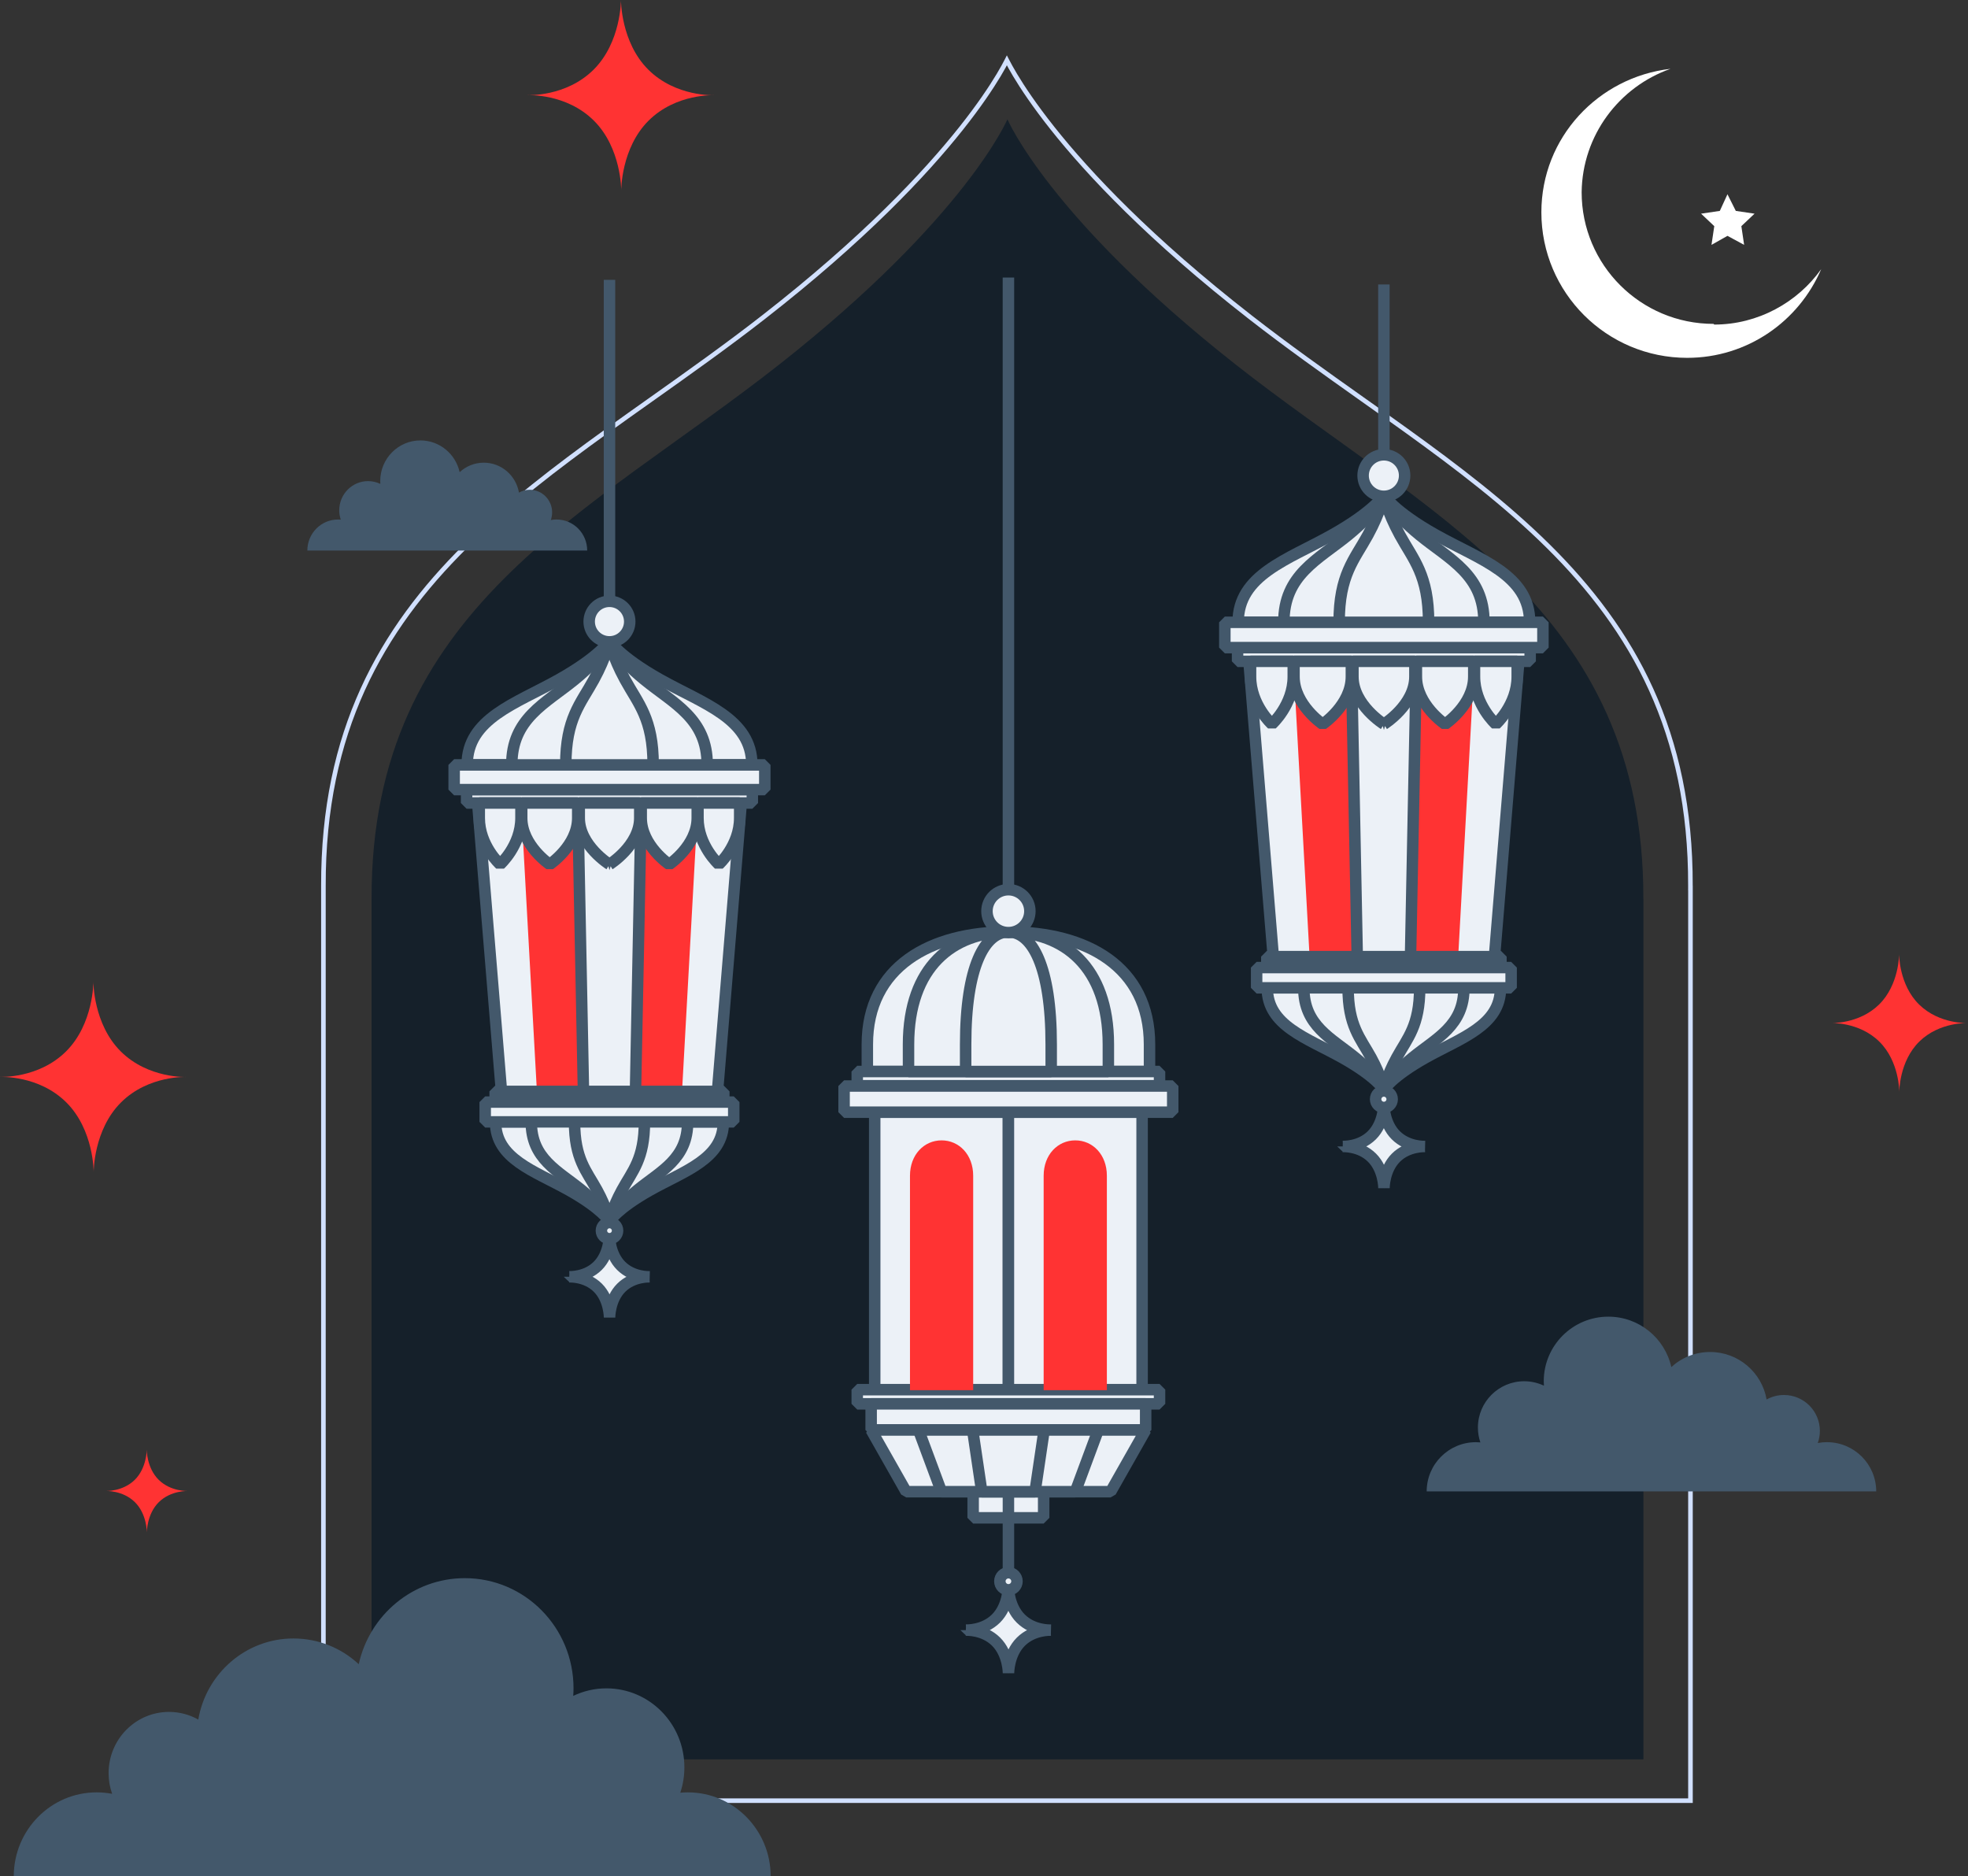 <svg width="429" height="409" viewBox="0 0 429 409" fill="none" xmlns="http://www.w3.org/2000/svg">
<rect x="0" y="0" width="429" height="409" fill="#333333" stroke="none"/>
<path d="M358.231 195.917C358.395 132.511 310.841 112.165 269.099 79.255C228.655 47.366 219.608 26 219.608 26C219.608 26 210.562 47.359 170.118 79.255C128.39 112.165 80.837 132.511 81 195.917L81 383.502H358.239V195.917H358.231Z" fill="#15202A"/>
<path d="M368.492 193.084L368.491 193.586H368.5V392.5H70.501L70.501 193.086L70.501 193.084C70.413 159.454 83.12 137.263 101.467 119.088C110.65 109.991 121.248 101.899 132.378 93.882C135.575 91.579 138.817 89.28 142.082 86.966C150.171 81.233 158.398 75.403 166.421 69.15C188.259 52.132 201.631 37.915 209.549 27.941C213.508 22.955 216.104 19.029 217.711 16.345C218.515 15.003 219.072 13.971 219.429 13.272C219.449 13.232 219.469 13.193 219.488 13.156C219.507 13.194 219.527 13.232 219.547 13.272C219.904 13.971 220.461 15.003 221.265 16.346C222.873 19.031 225.468 22.957 229.427 27.944C237.345 37.919 250.718 52.136 272.556 69.15L272.863 68.756L272.556 69.15C280.577 75.4 288.802 81.228 296.889 86.958C300.159 89.275 303.406 91.576 306.608 93.882C317.74 101.899 328.339 109.991 337.524 119.088C355.873 137.263 368.58 159.454 368.492 193.084Z" stroke="#D1E0FF"/>
<path d="M132.861 135.49V61" stroke="#43586B" stroke-width="2.5" stroke-linejoin="bevel"/>
<path d="M156.279 239.38H109.436L104.133 175.039H161.583L156.279 239.38Z" fill="#ECF1F7" stroke="#43586B" stroke-width="2.5" stroke-linejoin="bevel"/>
<path d="M148.594 239.38H117.121L113.563 175.039H152.153L148.594 239.38Z" fill="#FF3333"/>
<path d="M138.5 239.38H127.216L125.936 175.039H139.78L138.5 239.38Z" fill="#ECF1F7" stroke="#43586B" stroke-width="2.5" stroke-linejoin="bevel"/>
<path d="M163.999 172.116H101.71V175.039H163.999V172.116Z" fill="#ECF1F7" stroke="#43586B" stroke-width="2.5" stroke-linejoin="bevel"/>
<path d="M143.934 148.151C134.88 143.073 132.861 139.672 132.861 139.672C132.861 139.672 130.835 143.073 121.788 148.151C112.447 153.393 101.806 156.63 101.84 166.731H163.889C163.923 156.63 153.282 153.393 143.941 148.151H143.934Z" fill="#ECF1F7" stroke="#43586B" stroke-width="2.5" stroke-linejoin="bevel"/>
<path d="M154.158 166.731C154.185 156.63 146.877 153.393 140.464 148.151C134.25 143.073 132.861 139.672 132.861 139.672C132.861 139.672 131.472 143.073 125.258 148.151C118.846 153.393 111.537 156.63 111.565 166.731" fill="#ECF1F7"/>
<path d="M154.158 166.731C154.185 156.63 146.877 153.393 140.464 148.151C134.25 143.073 132.861 139.672 132.861 139.672C132.861 139.672 131.472 143.073 125.258 148.151C118.846 153.393 111.537 156.63 111.565 166.731" stroke="#43586B" stroke-width="2.5" stroke-linejoin="bevel"/>
<path d="M142.374 166.731C142.387 156.63 139.116 153.393 136.256 148.151C133.477 143.073 132.854 139.672 132.854 139.672C132.854 139.672 132.232 143.073 129.453 148.151C126.586 153.393 123.322 156.63 123.335 166.731" fill="#ECF1F7"/>
<path d="M142.374 166.731C142.387 156.63 139.116 153.393 136.256 148.151C133.477 143.073 132.854 139.672 132.854 139.672C132.854 139.672 132.232 143.073 129.453 148.151C126.586 153.393 123.322 156.63 123.335 166.731" stroke="#43586B" stroke-width="2.5" stroke-linejoin="bevel"/>
<path d="M157.778 237.896H107.938V240.236H157.778V237.896Z" fill="#ECF1F7" stroke="#43586B" stroke-width="2.5" stroke-linejoin="bevel"/>
<path d="M123.999 259.411C131.239 263.476 132.861 266.2 132.861 266.2C132.861 266.2 134.483 263.476 141.723 259.411C149.196 255.216 157.71 252.622 157.682 244.54H108.033C108.006 252.622 116.519 255.216 123.992 259.411H123.999Z" fill="#ECF1F7" stroke="#43586B" stroke-width="2.5" stroke-linejoin="bevel"/>
<path d="M115.814 244.54C115.794 252.622 121.645 255.216 126.771 259.411C131.746 263.476 132.854 266.2 132.854 266.2C132.854 266.2 133.963 263.476 138.938 259.411C144.071 255.216 149.915 252.622 149.894 244.54" fill="#ECF1F7"/>
<path d="M115.814 244.54C115.794 252.622 121.645 255.216 126.771 259.411C131.746 263.476 132.854 266.2 132.854 266.2C132.854 266.2 133.963 263.476 138.938 259.411C144.071 255.216 149.915 252.622 149.894 244.54" stroke="#43586B" stroke-width="2.5" stroke-linejoin="bevel"/>
<path d="M125.245 244.54C125.238 252.622 127.845 255.216 130.145 259.411C132.369 263.476 132.861 266.2 132.861 266.2C132.861 266.2 133.361 263.476 135.578 259.411C137.871 255.216 140.485 252.622 140.478 244.54" fill="#ECF1F7"/>
<path d="M125.245 244.54C125.238 252.622 127.845 255.216 130.145 259.411C132.369 263.476 132.861 266.2 132.861 266.2C132.861 266.2 133.361 263.476 135.578 259.411C137.871 255.216 140.485 252.622 140.478 244.54" stroke="#43586B" stroke-width="2.5" stroke-linejoin="bevel"/>
<path d="M132.861 188.418C132.861 188.418 139.458 184.312 139.458 178.303V175.039H126.271V178.303C126.271 184.312 132.868 188.418 132.868 188.418H132.861Z" fill="#ECF1F7" stroke="#43586B" stroke-width="2.5" stroke-linejoin="bevel"/>
<path d="M119.831 188.418C119.831 188.418 125.936 184.312 125.936 178.303V175.039H113.727V178.303C113.727 184.312 119.831 188.418 119.831 188.418Z" fill="#ECF1F7" stroke="#43586B" stroke-width="2.5" stroke-linejoin="bevel"/>
<path d="M145.884 188.418C145.884 188.418 151.988 184.312 151.988 178.303V175.039H139.78V178.303C139.78 184.312 145.884 188.418 145.884 188.418Z" fill="#ECF1F7" stroke="#43586B" stroke-width="2.5" stroke-linejoin="bevel"/>
<path d="M109.019 188.418C109.019 188.418 113.563 184.312 113.563 178.303V175.039H104.475V178.303C104.475 184.312 109.019 188.418 109.019 188.418Z" fill="#ECF1F7" stroke="#43586B" stroke-width="2.5" stroke-linejoin="bevel"/>
<path d="M156.697 188.418C156.697 188.418 161.241 184.312 161.241 178.303V175.039H152.153V178.303C152.153 184.312 156.697 188.418 156.697 188.418Z" fill="#ECF1F7" stroke="#43586B" stroke-width="2.5" stroke-linejoin="bevel"/>
<path d="M124.149 278.313C124.149 278.313 127.742 278.128 130.322 280.694C132.895 283.254 132.875 287.195 132.875 287.195C132.875 287.195 132.854 283.254 135.427 280.694C138.001 278.135 141.6 278.313 141.6 278.313H141.573C141.573 278.313 137.98 278.491 135.4 275.924C132.827 273.365 132.847 269.423 132.847 269.423C132.847 269.423 132.868 273.365 130.295 275.924C127.722 278.484 124.122 278.306 124.122 278.306H124.149V278.313Z" fill="#ECF1F7" stroke="#43586B" stroke-width="2.5" stroke-linejoin="bevel"/>
<path d="M134.627 268.253C134.627 269.231 133.833 270.018 132.861 270.018C131.89 270.018 131.096 269.225 131.096 268.253C131.096 267.281 131.89 266.487 132.861 266.487C133.833 266.487 134.627 267.281 134.627 268.253Z" fill="#ECF1F7" stroke="#43586B" stroke-width="2.5" stroke-linejoin="bevel"/>
<path d="M137.275 135.491C137.275 137.934 135.298 139.911 132.854 139.911C130.411 139.911 128.434 137.934 128.434 135.491C128.434 133.048 130.411 131.07 132.854 131.07C135.298 131.07 137.275 133.048 137.275 135.491Z" fill="#ECF1F7" stroke="#43586B" stroke-width="2.5" stroke-linejoin="bevel"/>
<path d="M166.716 166.731H99V172.116H166.716V166.731Z" fill="#ECF1F7" stroke="#43586B" stroke-width="2.5" stroke-linejoin="bevel"/>
<path d="M159.947 240.229H105.768V244.54H159.947V240.229Z" fill="#ECF1F7" stroke="#43586B" stroke-width="2.5" stroke-linejoin="bevel"/>
<path d="M301.673 103.659V62" stroke="#43586B" stroke-width="2.5" stroke-linejoin="bevel"/>
<path d="M325.652 210.039H277.686L272.256 144.155H331.083L325.652 210.039Z" fill="#ECF1F7" stroke="#43586B" stroke-width="2.5" stroke-linejoin="bevel"/>
<path d="M317.783 210.039H285.556L281.912 144.155H321.427L317.783 210.039Z" fill="#FF3333"/>
<path d="M307.447 210.039H295.892L294.581 144.155H308.757L307.447 210.039Z" fill="#ECF1F7" stroke="#43586B" stroke-width="2.5" stroke-linejoin="bevel"/>
<path d="M333.557 141.163H269.775V144.155H333.557V141.163Z" fill="#ECF1F7" stroke="#43586B" stroke-width="2.5" stroke-linejoin="bevel"/>
<path d="M313.011 116.623C303.74 111.423 301.673 107.941 301.673 107.941C301.673 107.941 299.599 111.423 290.335 116.623C280.77 121.991 269.873 125.305 269.908 135.648H333.444C333.479 125.305 322.583 121.991 313.018 116.623H313.011Z" fill="#ECF1F7" stroke="#43586B" stroke-width="2.5" stroke-linejoin="bevel"/>
<path d="M323.48 135.648C323.508 125.305 316.024 121.991 309.458 116.623C303.095 111.423 301.673 107.941 301.673 107.941C301.673 107.941 300.25 111.423 293.887 116.623C287.321 121.991 279.838 125.305 279.866 135.648" fill="#ECF1F7"/>
<path d="M323.48 135.648C323.508 125.305 316.024 121.991 309.458 116.623C303.095 111.423 301.673 107.941 301.673 107.941C301.673 107.941 300.25 111.423 293.887 116.623C287.321 121.991 279.838 125.305 279.866 135.648" stroke="#43586B" stroke-width="2.5" stroke-linejoin="bevel"/>
<path d="M311.413 135.648C311.427 125.305 308.078 121.991 305.149 116.623C302.304 111.423 301.666 107.941 301.666 107.941C301.666 107.941 301.028 111.423 298.183 116.623C295.247 121.991 291.904 125.305 291.919 135.648" fill="#ECF1F7"/>
<path d="M311.413 135.648C311.427 125.305 308.078 121.991 305.149 116.623C302.304 111.423 301.666 107.941 301.666 107.941C301.666 107.941 301.028 111.423 298.183 116.623C295.247 121.991 291.904 125.305 291.919 135.648" stroke="#43586B" stroke-width="2.5" stroke-linejoin="bevel"/>
<path d="M327.187 208.519H276.152V210.915H327.187V208.519Z" fill="#ECF1F7" stroke="#43586B" stroke-width="2.5" stroke-linejoin="bevel"/>
<path d="M292.598 230.55C300.012 234.712 301.673 237.501 301.673 237.501C301.673 237.501 303.334 234.712 310.747 230.55C318.4 226.254 327.117 223.598 327.089 215.323H276.25C276.222 223.598 284.939 226.254 292.591 230.55H292.598Z" fill="#ECF1F7" stroke="#43586B" stroke-width="2.5" stroke-linejoin="bevel"/>
<path d="M284.217 215.323C284.196 223.598 290.188 226.254 295.436 230.55C300.531 234.712 301.666 237.501 301.666 237.501C301.666 237.501 302.801 234.712 307.895 230.55C313.151 226.254 319.135 223.598 319.114 215.323" fill="#ECF1F7"/>
<path d="M284.217 215.323C284.196 223.598 290.188 226.254 295.436 230.55C300.531 234.712 301.666 237.501 301.666 237.501C301.666 237.501 302.801 234.712 307.895 230.55C313.151 226.254 319.135 223.598 319.114 215.323" stroke="#43586B" stroke-width="2.5" stroke-linejoin="bevel"/>
<path d="M293.874 215.323C293.867 223.598 296.536 226.254 298.891 230.55C301.168 234.712 301.673 237.501 301.673 237.501C301.673 237.501 302.184 234.712 304.455 230.55C306.802 226.254 309.479 223.598 309.472 215.323" fill="#ECF1F7"/>
<path d="M293.874 215.323C293.867 223.598 296.536 226.254 298.891 230.55C301.168 234.712 301.673 237.501 301.673 237.501C301.673 237.501 302.184 234.712 304.455 230.55C306.802 226.254 309.479 223.598 309.472 215.323" stroke="#43586B" stroke-width="2.5" stroke-linejoin="bevel"/>
<path d="M301.673 157.855C301.673 157.855 308.428 153.65 308.428 147.498V144.155H294.925V147.498C294.925 153.65 301.68 157.855 301.68 157.855H301.673Z" fill="#ECF1F7" stroke="#43586B" stroke-width="2.5" stroke-linejoin="bevel"/>
<path d="M288.331 157.855C288.331 157.855 294.581 153.65 294.581 147.498V144.155H282.08V147.498C282.08 153.65 288.331 157.855 288.331 157.855Z" fill="#ECF1F7" stroke="#43586B" stroke-width="2.5" stroke-linejoin="bevel"/>
<path d="M315.008 157.855C315.008 157.855 321.259 153.65 321.259 147.498V144.155H308.757V147.498C308.757 153.65 315.008 157.855 315.008 157.855Z" fill="#ECF1F7" stroke="#43586B" stroke-width="2.5" stroke-linejoin="bevel"/>
<path d="M277.259 157.855C277.259 157.855 281.912 153.65 281.912 147.498V144.155H272.606V147.498C272.606 153.65 277.259 157.855 277.259 157.855Z" fill="#ECF1F7" stroke="#43586B" stroke-width="2.5" stroke-linejoin="bevel"/>
<path d="M326.08 157.855C326.08 157.855 330.733 153.65 330.733 147.498V144.155H321.427V147.498C321.427 153.65 326.08 157.855 326.08 157.855Z" fill="#ECF1F7" stroke="#43586B" stroke-width="2.5" stroke-linejoin="bevel"/>
<path d="M292.752 249.904C292.752 249.904 296.431 249.715 299.073 252.343C301.708 254.964 301.687 259 301.687 259C301.687 259 301.666 254.964 304.301 252.343C306.935 249.722 310.621 249.904 310.621 249.904H310.593C310.593 249.904 306.914 250.087 304.273 247.459C301.638 244.838 301.659 240.802 301.659 240.802C301.659 240.802 301.68 244.838 299.045 247.459C296.41 250.08 292.724 249.897 292.724 249.897H292.752V249.904Z" fill="#ECF1F7" stroke="#43586B" stroke-width="2.5" stroke-linejoin="bevel"/>
<path d="M303.481 239.603C303.481 240.605 302.668 241.411 301.673 241.411C300.678 241.411 299.865 240.598 299.865 239.603C299.865 238.608 300.678 237.795 301.673 237.795C302.668 237.795 303.481 238.608 303.481 239.603Z" fill="#ECF1F7" stroke="#43586B" stroke-width="2.5" stroke-linejoin="bevel"/>
<path d="M306.193 103.659C306.193 106.161 304.167 108.186 301.666 108.186C299.164 108.186 297.139 106.161 297.139 103.659C297.139 101.158 299.164 99.132 301.666 99.132C304.167 99.132 306.193 101.158 306.193 103.659Z" fill="#ECF1F7" stroke="#43586B" stroke-width="2.5" stroke-linejoin="bevel"/>
<path d="M336.339 135.648H267V141.163H336.339V135.648Z" fill="#ECF1F7" stroke="#43586B" stroke-width="2.5" stroke-linejoin="bevel"/>
<path d="M329.408 210.908H273.93V215.323H329.408V210.908Z" fill="#ECF1F7" stroke="#43586B" stroke-width="2.5" stroke-linejoin="bevel"/>
<path d="M219.824 198.611V60.5" stroke="#43586B" stroke-width="2.5" stroke-linejoin="bevel"/>
<path d="M219.816 242.428H190.675V303.019H219.816V242.428Z" fill="#ECF1F7" stroke="#43586B" stroke-width="2.5" stroke-linejoin="bevel"/>
<path d="M248.965 242.428H219.824V303.019H248.965V242.428Z" fill="#ECF1F7" stroke="#43586B" stroke-width="2.5" stroke-linejoin="bevel"/>
<path d="M210.607 355.328C210.607 355.328 214.408 355.133 217.138 357.848C219.86 360.556 219.838 364.726 219.838 364.726C219.838 364.726 219.816 360.556 222.539 357.848C225.261 355.14 229.069 355.328 229.069 355.328H229.04C229.04 355.328 225.239 355.517 222.51 352.802C219.787 350.094 219.809 345.924 219.809 345.924C219.809 345.924 219.831 350.094 217.109 352.802C214.386 355.509 210.578 355.321 210.578 355.321H210.607V355.328Z" fill="#ECF1F7" stroke="#43586B" stroke-width="2.5" stroke-linejoin="bevel"/>
<path d="M219.824 203.143C202.839 203.143 189.068 210.68 189.068 227.665V233.559H250.579V227.665C250.579 210.68 236.809 203.143 219.824 203.143Z" fill="#ECF1F7" stroke="#43586B" stroke-width="2.5" stroke-linejoin="bevel"/>
<path d="M252.766 233.566H186.867V236.657H252.766V233.566Z" fill="#ECF1F7" stroke="#43586B" stroke-width="2.5" stroke-linejoin="bevel"/>
<path d="M252.766 302.911H186.867V306.002H252.766V302.911Z" fill="#ECF1F7" stroke="#43586B" stroke-width="2.5" stroke-linejoin="bevel"/>
<path d="M255.64 236.73H184V242.428H255.64V236.73Z" fill="#ECF1F7" stroke="#43586B" stroke-width="2.5" stroke-linejoin="bevel"/>
<path d="M249.739 306.002H189.901V311.7H249.739V306.002Z" fill="#ECF1F7" stroke="#43586B" stroke-width="2.5" stroke-linejoin="bevel"/>
<path d="M227.505 325.152H212.135V330.85H227.505V325.152Z" fill="#ECF1F7" stroke="#43586B" stroke-width="2.5" stroke-linejoin="bevel"/>
<path d="M242.108 325.152H197.532L189.901 311.7H249.739L242.108 325.152Z" fill="#ECF1F7" stroke="#43586B" stroke-width="2.5" stroke-linejoin="bevel"/>
<path d="M219.824 203.143C207.798 203.143 198.046 210.68 198.046 227.665V233.559H241.609V227.665C241.609 210.68 231.857 203.143 219.831 203.143H219.824Z" fill="#ECF1F7" stroke="#43586B" stroke-width="2.5" stroke-linejoin="bevel"/>
<path d="M219.823 203.143C214.676 203.143 210.498 210.68 210.498 227.665V233.559H229.149V227.665C229.149 210.68 224.971 203.143 219.823 203.143Z" fill="#ECF1F7" stroke="#43586B" stroke-width="2.5" stroke-linejoin="bevel"/>
<path d="M219.824 203.288C222.407 203.288 224.501 201.194 224.501 198.611C224.501 196.028 222.407 193.934 219.824 193.934C217.24 193.934 215.146 196.028 215.146 198.611C215.146 201.194 217.24 203.288 219.824 203.288Z" fill="#ECF1F7" stroke="#43586B" stroke-width="2.5" stroke-linejoin="bevel"/>
<path d="M205.25 248.574C201.449 248.574 198.364 251.68 198.364 256.278V303.019H212.142V256.278C212.142 251.68 209.058 248.574 205.257 248.574H205.25Z" fill="#FF3333"/>
<path d="M234.391 248.574C230.59 248.574 227.505 251.68 227.505 256.278V303.019H241.283V256.278C241.283 251.68 238.199 248.574 234.398 248.574H234.391Z" fill="#FF3333"/>
<path d="M234.412 325.152H205.228L200.232 311.7H239.408L234.412 325.152Z" fill="#ECF1F7" stroke="#43586B" stroke-width="2.5" stroke-linejoin="bevel"/>
<path d="M225.623 325.152H214.017L212.026 311.7H227.614L225.623 325.152Z" fill="#ECF1F7" stroke="#43586B" stroke-width="2.5" stroke-linejoin="bevel"/>
<path d="M221.692 344.679C221.692 345.714 220.852 346.546 219.824 346.546C218.796 346.546 217.956 345.707 217.956 344.679C217.956 343.65 218.796 342.811 219.824 342.811C220.852 342.811 221.692 343.65 221.692 344.679Z" fill="#ECF1F7" stroke="#43586B" stroke-width="2.5" stroke-linejoin="bevel"/>
<path d="M219.824 325.152V343.433" stroke="#43586B" stroke-width="2.5" stroke-linejoin="bevel"/>
<path d="M21.076 390.69C22.23 390.69 23.348 390.803 24.447 391.011C23.944 389.605 23.674 388.085 23.674 386.5C23.674 379.129 29.569 373.154 36.842 373.154C39.151 373.154 41.331 373.758 43.221 374.825C44.944 364.783 53.577 357.147 63.969 357.147C69.454 357.147 74.455 359.271 78.199 362.753C80.564 352.022 90.017 344 101.322 344C114.416 344 125.023 354.75 125.023 368.02C125.023 368.567 124.995 369.115 124.957 369.662C127.155 368.614 129.604 368.02 132.193 368.02C141.58 368.02 149.189 375.731 149.189 385.244C149.189 387.179 148.872 389.029 148.295 390.766C148.835 390.718 149.384 390.69 149.934 390.69C159.907 390.69 168 398.892 168 409H3C3 398.892 11.093 390.69 21.066 390.69H21.076Z" fill="#43586B"/>
<path d="M398.253 314.354C397.573 314.354 396.9 314.423 396.25 314.545C396.548 313.719 396.709 312.824 396.709 311.899C396.709 307.578 393.206 304.076 388.886 304.076C387.509 304.076 386.225 304.428 385.1 305.055C384.076 299.174 378.952 294.701 372.781 294.701C369.523 294.701 366.556 295.947 364.331 297.989C362.924 291.703 357.311 287 350.597 287C342.82 287 336.518 293.301 336.518 301.078C336.518 301.399 336.534 301.721 336.557 302.042C335.249 301.43 333.796 301.078 332.259 301.078C326.684 301.078 322.165 305.598 322.165 311.172C322.165 312.304 322.356 313.39 322.7 314.407C322.379 314.377 322.058 314.361 321.729 314.361C315.802 314.361 311 319.164 311 325.09H408.99C408.99 319.164 404.188 314.361 398.261 314.361L398.253 314.354Z" fill="#43586B"/>
<path d="M121.316 113.235C120.893 113.235 120.474 113.278 120.069 113.356C120.255 112.835 120.355 112.271 120.355 111.688C120.355 108.966 118.174 106.759 115.485 106.759C114.628 106.759 113.828 106.981 113.128 107.376C112.491 103.671 109.301 100.852 105.459 100.852C103.431 100.852 101.584 101.637 100.199 102.924C99.323 98.963 95.829 96 91.649 96C86.808 96 82.885 99.97 82.885 104.871C82.885 105.073 82.895 105.275 82.909 105.478C82.095 105.092 81.191 104.871 80.234 104.871C76.764 104.871 73.95 107.718 73.95 111.231C73.95 111.944 74.069 112.628 74.283 113.269C74.084 113.25 73.884 113.24 73.679 113.24C69.99 113.24 67 116.266 67 120H128C128 116.266 125.01 113.24 121.321 113.24L121.316 113.235Z" fill="#43586B"/>
<path d="M0.06 234.75C0.06 234.75 8.45 234.32 14.46 240.3C20.47 246.28 20.42 255.48 20.42 255.48C20.42 255.48 20.37 246.28 26.38 240.3C32.39 234.32 40.78 234.75 40.78 234.75H40.72C40.72 234.75 32.33 235.16 26.32 229.18C20.31 223.2 20.36 214 20.36 214C20.36 214 20.41 223.2 14.4 229.18C8.39 235.16 0 234.73 0 234.73H0.06V234.75Z" fill="#FF3333"/>
<path d="M115.06 20.75C115.06 20.75 123.45 20.32 129.46 26.3C135.47 32.28 135.42 41.48 135.42 41.48C135.42 41.48 135.37 32.28 141.38 26.3C147.39 20.32 155.78 20.75 155.78 20.75H155.72C155.72 20.75 147.33 21.16 141.32 15.18C135.31 9.2 135.36 0 135.36 0C135.36 0 135.41 9.2 129.4 15.18C123.39 21.16 115 20.73 115 20.73H115.06V20.75Z" fill="#FF3333"/>
<g clip-path="url(#clip0_180_203)">
<path d="M373.538 70.597C357.645 70.597 344.779 57.755 344.779 41.892C344.931 29.504 352.953 18.928 364.154 15C348.412 16.813 336 29.957 336 46.273C336 63.799 350.228 78 367.787 78C380.955 78 392.156 69.993 397 58.662C391.854 65.914 383.226 70.748 373.69 70.748L373.538 70.597Z" fill="white"/>
<path d="M376.566 42.345L378.382 45.971L382.469 46.575L379.593 49.295L380.199 53.374L376.566 51.41L373.084 53.374L373.69 49.295L370.814 46.575L374.901 45.971L376.566 42.345Z" fill="white"/>
</g>
<path d="M23.025 325C23.025 325 26.731 324.812 29.384 327.413C32.037 330.005 32.012 334 32.012 334C32.012 334 31.988 330.014 34.641 327.413C37.294 324.821 41 325 41 325H40.975C40.975 325 37.269 325.179 34.616 322.587C31.963 319.995 31.988 316 31.988 316C31.988 316 32.012 319.986 29.359 322.587C26.706 325.179 23 325 23 325H23.025Z" fill="#FF3333"/>
<path d="M399.041 223C399.041 223 405.218 222.687 409.64 227.022C414.062 231.342 414.021 238 414.021 238C414.021 238 413.979 231.356 418.401 227.022C422.823 222.701 429 223 429 223H428.959C428.959 223 422.782 223.299 418.36 218.978C413.938 214.658 413.979 208 413.979 208C413.979 208 414.021 214.644 409.599 218.978C405.177 223.299 399 223 399 223H399.041Z" fill="#FF3333"/>
<defs>
<clipPath id="clip0_180_203">
<rect width="61" height="63" fill="white" transform="translate(336 15)"/>
</clipPath>
</defs>
</svg>
